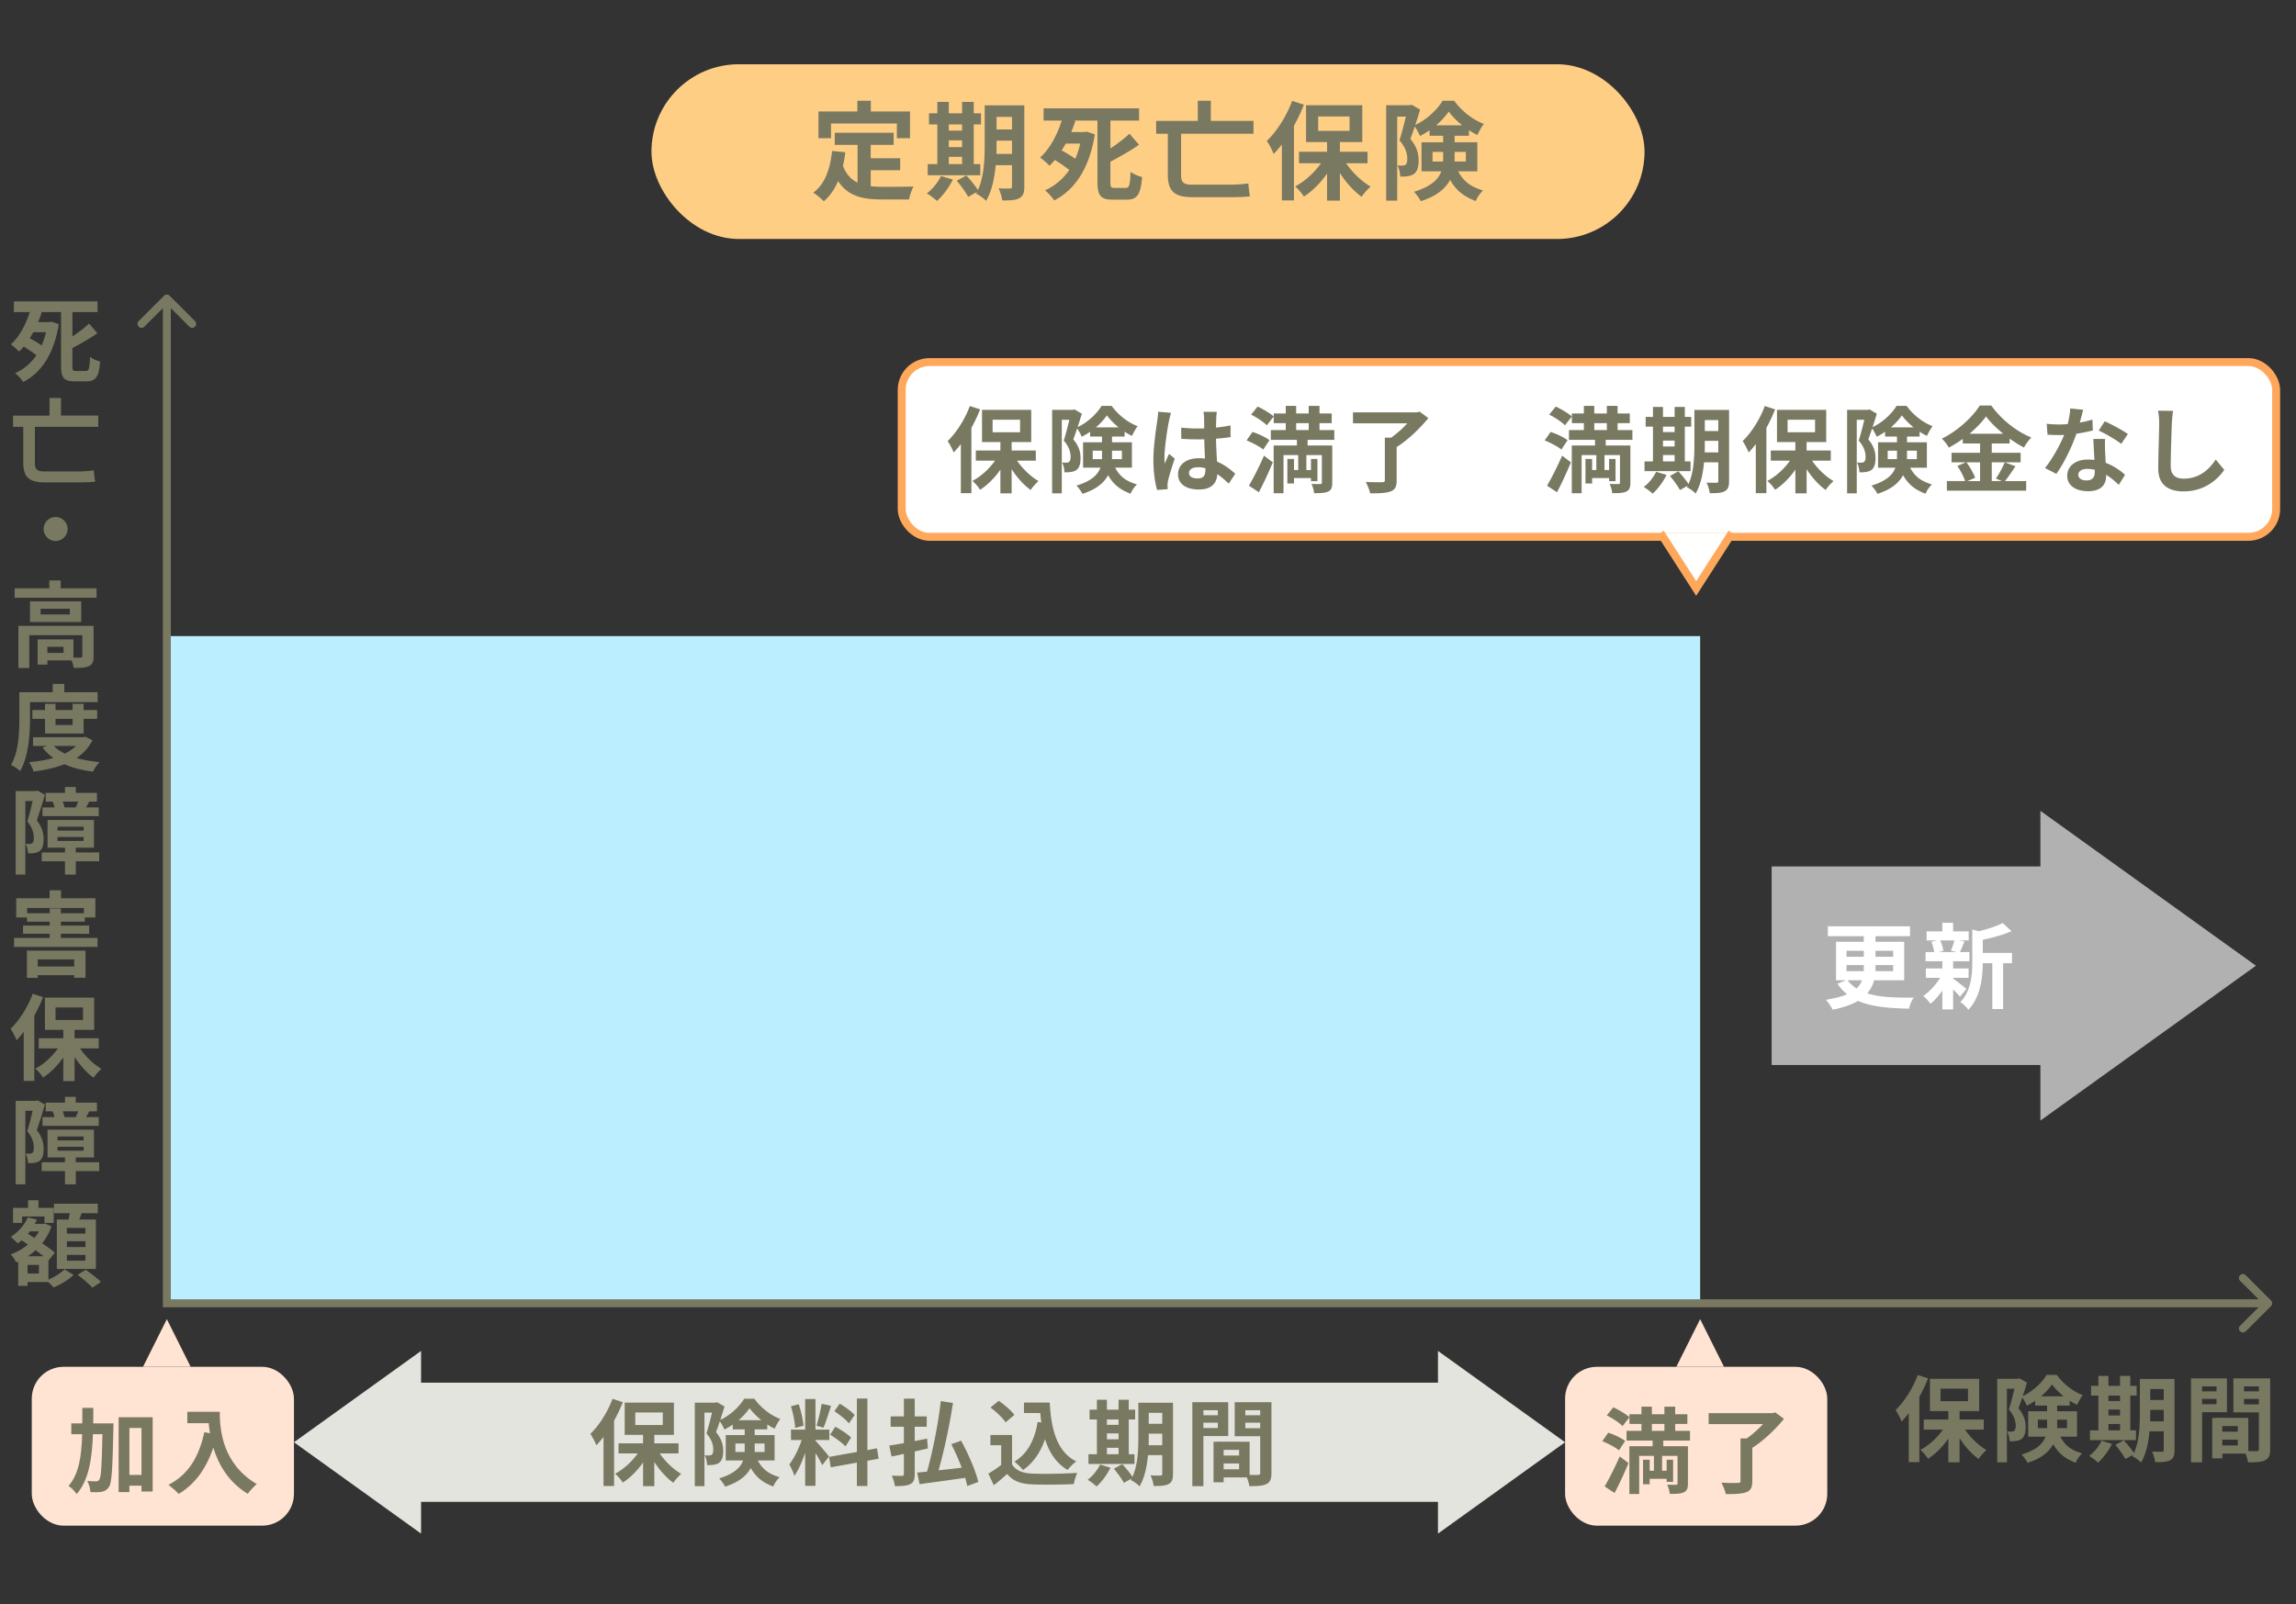 <?xml version="1.0" encoding="utf-8"?>
<svg xmlns="http://www.w3.org/2000/svg" width="289" height="202" fill="none">
  <rect width="100%" height="100%" fill="#333333" stroke="none"/>
  <path d="M214 164.089v-84H21v84h193Z" fill="#BBEFFF"/>
  <rect x="82" y="8.089" width="125" height="22" rx="11" fill="#FFCE85"/>
  <path d="M104.599 15.556v1.847h-1.577v-3.37h4.893v-1.348h1.699v1.348h4.933v3.37h-1.658v-1.847h-8.29Zm5.001 5.877v2.009c.486.054.998.08 1.537.08.728 0 2.952 0 3.855-.04-.229.391-.485 1.16-.566 1.631h-3.37c-2.48 0-4.327-.404-5.567-2.318-.431 1.024-1.025 1.887-1.793 2.547a9.872 9.872 0 0 0-1.321-1.091c1.456-1.079 2.116-2.939 2.359-5.244l1.672.162a19.753 19.753 0 0 1-.297 1.712c.404 1.078 1.038 1.725 1.833 2.116v-4.759h-2.871v-1.523h7.414v1.523H109.6v1.686h3.707v1.51H109.6Zm9.827-1.685v.917h1.672v-.917h-1.672Zm1.672-4.084h-1.672v.782h1.672v-.782Zm-1.672 2.008v.85h1.672v-.85h-1.672Zm3.963 2.993v1.402h-6.618v-1.402h1.213v-5.001h-1.052v-1.402h1.052v-1.429h1.442v1.429h1.672v-1.429h1.469v1.429h.917v1.402h-.917v5h.822Zm-4.947 1.496 1.496.445c-.471.984-1.267 2.035-1.995 2.696a9.009 9.009 0 0 0-1.28-.957c.701-.526 1.402-1.375 1.779-2.184Zm6.983-2.79h1.954v-1.658h-1.941v.499c0 .35 0 .741-.013 1.159Zm1.954-4.65h-1.941v1.576h1.941V14.72Zm1.551-1.457v10.218c0 .796-.149 1.213-.62 1.47-.472.256-1.16.296-2.157.283-.054-.418-.256-1.12-.459-1.524.58.04 1.227.027 1.416.027.202 0 .269-.067.269-.283V20.8h-2.049c-.148 1.59-.485 3.275-1.213 4.489-.256-.284-.916-.769-1.267-.904.041-.08.094-.148.135-.229l-1.119.634c-.27-.526-.917-1.416-1.442-2.036l1.213-.66c.485.539 1.119 1.28 1.456 1.833.782-1.685.849-3.963.849-5.715v-4.948h4.988Zm7.036 4.813h-1.82c-.161.296-.337.58-.512.862.566.31 1.213.688 1.712 1.052.256-.58.458-1.213.62-1.914Zm4.341 5.58h1.388c.458 0 .539-.363.607-2.021.364.283 1.024.552 1.456.66-.176 2.116-.58 2.844-1.915 2.844h-1.779c-1.51 0-1.928-.512-1.928-2.224V15.18h-3.006l.23.053c-.149.459-.324.917-.526 1.389h1.671l.27-.054 1.038.35c-.701 4.328-2.548 7.01-5.122 8.318-.23-.378-.809-1.011-1.16-1.267a7.339 7.339 0 0 0 3.06-2.575 19.52 19.52 0 0 0-1.82-1.254c-.215.27-.444.512-.674.728a8.687 8.687 0 0 0-1.186-1.038c1.281-1.119 2.224-3.02 2.723-4.65h-2.278v-1.537h12.024v1.537h-3.612v3.504a18.598 18.598 0 0 0 2.399-1.846l1.2 1.388c-1.106.768-2.386 1.496-3.599 2.13v2.561c0 .647.067.741.539.741Zm17.47-6.82h-9.113v5.203c0 .876.283 1.213 1.362 1.213h4.812c.769 0 1.739-.067 2.292-.162.027.418.121 1.2.202 1.618-.445.094-1.591.121-2.548.121h-4.569c-2.265 0-3.222-.62-3.222-2.857v-5.136h-1.47v-1.618h5.244v-2.534h1.645v2.534h5.365v1.618Zm4.866-4.139 1.483.486a22.51 22.51 0 0 1-1.254 2.655v9.396h-1.523v-7.05c-.337.431-.674.835-1.024 1.2a10.835 10.835 0 0 0-.863-1.645c1.253-1.213 2.48-3.128 3.181-5.042Zm3.276 1.968v1.807h3.949v-1.807h-3.949Zm6.214 5.891h-2.696c.795 1.173 1.955 2.278 3.087 2.939-.364.31-.876.876-1.132 1.28-.984-.7-1.968-1.793-2.737-2.992v3.478h-1.617v-3.41c-.823 1.185-1.847 2.21-2.912 2.897a6.663 6.663 0 0 0-1.105-1.28c1.213-.634 2.412-1.726 3.248-2.912h-2.763v-1.456h3.532v-1.213h-2.643v-4.637h7.077v4.637h-2.817v1.213h3.478v1.456Zm8.182-.216h1.321c.014-.12.014-.242.014-.364v-.849h-1.335v1.213Zm4.193-1.213h-1.416v1.213h1.416v-1.213Zm-3.734-3.356h3.262c-.661-.54-1.267-1.146-1.685-1.726-.378.566-.93 1.173-1.577 1.726Zm5.176 5.796h-2.413c.795 1.483 1.806 1.995 3.141 2.413-.364.337-.741.863-.917 1.334-1.348-.512-2.413-1.2-3.235-2.669-.58 1.079-1.671 2.05-3.693 2.683-.149-.323-.594-.93-.85-1.186 2.171-.66 3.074-1.577 3.438-2.575h-2.494v-3.653h2.723v-.822h-1.712v-.688c-.391.27-.795.512-1.2.715a7.484 7.484 0 0 0-.66-1.187c-.189.553-.378 1.106-.553 1.564.863 1.025 1.038 1.914 1.038 2.696 0 .85-.175 1.415-.62 1.726-.216.148-.485.229-.782.27-.256.04-.58.053-.917.04 0-.391-.121-1.011-.35-1.402.256.027.458.027.62.013.148 0 .297-.027.391-.094.162-.121.229-.378.229-.768 0-.607-.202-1.416-.984-2.306.283-.862.58-2.062.809-2.992h-1.092v10.582h-1.388V13.25h2.979l.229-.067 1.065.62a76.089 76.089 0 0 1-.607 1.927c1.429-.66 2.777-1.94 3.437-3.046h1.456c.93 1.28 2.332 2.4 3.734 2.912-.296.377-.606.97-.822 1.401a9.48 9.48 0 0 1-1.051-.606v.7h-1.807v.823h2.858v3.653Z" fill="#797962"/>
  <path d="m197 181.589-16 11.5v-23l16 11.5ZM53 174.089h128v15H53zM37 181.589l16-11.5v23l-16-11.5Z" fill="#E4E4DE"/>
  <path d="M21 164.089h-.5v.5h.5v-.5Zm.354-126.854a.5.5 0 0 0-.708 0l-3.181 3.182a.5.5 0 1 0 .707.707L21 38.296l2.828 2.828a.5.5 0 1 0 .707-.707l-3.181-3.182Zm264.5 127.207a.5.5 0 0 0 0-.707l-3.182-3.182a.5.5 0 0 0-.708.707l2.829 2.829-2.829 2.828a.5.5 0 0 0 .708.707l3.182-3.182ZM21.5 164.089v-126.5h-1v126.5h1Zm-.5.5h264.5v-1H21v1Z" fill="#797962"/>
  <rect x="4" y="172.089" width="33" height="20" rx="4" fill="#FFE3D3"/>
  <path d="M11.736 179.209h2.548s0 .46-.012.637c-.106 5.025-.189 6.83-.555 7.373-.271.401-.519.519-.908.601-.342.071-.873.071-1.427.047-.024-.389-.154-1.002-.401-1.403.472.035.896.047 1.12.047.177 0 .283-.047.401-.212.224-.319.319-1.782.39-5.721H11.7c-.118 3.149-.53 5.791-2.052 7.537-.213-.342-.673-.814-1.026-1.026 1.32-1.498 1.64-3.751 1.722-6.511H8.975v-1.369h1.38c.012-.625.012-1.274.012-1.946h1.38c0 .66 0 1.309-.011 1.946Zm4.553 6.488h1.521v-5.91H16.29v5.91Zm-1.357-7.255h4.282v9.343h-1.403v-.732h-1.522v.814h-1.357v-9.425Zm8.647-.684h4.081c0 2.23.319 6.535 4.66 9.095-.307.248-.885.861-1.133 1.227-2.442-1.475-3.692-3.704-4.34-5.816-.886 2.643-2.301 4.601-4.354 5.828-.259-.295-.92-.873-1.285-1.145 2.453-1.238 3.857-3.515 4.506-6.617l.72.13c-.083-.449-.13-.873-.166-1.274h-2.69v-1.428Z" fill="#797962"/>
  <path d="M24 172.089h-6l3-6 3 6Z" fill="#FFE3D3"/>
  <rect x="197" y="172.089" width="33" height="20" rx="4" fill="#FFE3D3"/>
  <path d="m203.226 187.974-1.251-.826c.543-.908 1.298-2.395 1.9-3.775l1.108.838c-.53 1.262-1.144 2.618-1.757 3.763Zm1.333-6.547-.779 1.179c-.436-.377-1.368-.861-2.1-1.156l.744-1.061c.719.224 1.663.66 2.135 1.038Zm-2.312-3.22.825-1.015c.696.319 1.581.849 2.029 1.25l-.873 1.109c-.401-.413-1.274-1.002-1.981-1.344Zm5.674 1.073v.873h1.58v-.873h-1.58Zm4.8 2.1h-3.361v.707h3.102v4.683c0 .614-.118.932-.519 1.121-.401.189-.967.201-1.769.201-.024-.343-.166-.838-.319-1.168.437.023.944.023 1.097.023.153-.011.201-.059.201-.188v-3.457h-1.947v1.876h.578v-1.392h.814v2.796h-.814v-.39h-2.135v.685h-.837v-3.091h.837v1.392h.531v-1.876h-1.852v4.801h-1.238v-6.016h2.925v-.707h-3.279v-1.227h1.875v-.873h-1.51v-1.215h1.51v-.955h1.31v.955h1.58v-.955h1.357v.955h1.533v1.215h-1.533v.873h1.863v1.227Zm10.735-3.551 1.097.814c-1.038 1.274-2.56 2.748-3.987 3.645v4.187c0 .814-.201 1.192-.779 1.404-.59.213-1.427.236-2.559.236-.083-.425-.343-1.05-.555-1.439a27.49 27.49 0 0 0 2.064.035c.26 0 .342-.059.342-.259v-5.344h.791a13.506 13.506 0 0 0 2.04-1.804h-6.841v-1.381h8.045l.342-.094Z" fill="#797962"/>
  <path d="M217 172.089h-6l3-6 3 6Z" fill="#FFE3D3"/>
  <path d="m77.097 176.118 1.298.425a19.707 19.707 0 0 1-1.098 2.324v8.225h-1.333v-6.172c-.295.378-.59.732-.897 1.051a9.338 9.338 0 0 0-.755-1.44c1.097-1.062 2.171-2.738 2.785-4.413Zm2.867 1.723v1.581h3.458v-1.581h-3.458Zm5.44 5.156h-2.36c.696 1.027 1.711 1.994 2.702 2.573-.318.271-.767.767-.991 1.121-.861-.614-1.723-1.57-2.395-2.62v3.044h-1.416v-2.985c-.72 1.038-1.617 1.935-2.55 2.537a5.789 5.789 0 0 0-.967-1.121c1.062-.555 2.112-1.51 2.844-2.549h-2.419v-1.274h3.092v-1.062H78.63v-4.059h6.195v4.059H82.36v1.062h3.044v1.274Zm7.163-.189h1.156c.012-.106.012-.212.012-.318v-.744h-1.168v1.062Zm3.67-1.062h-1.24v1.062h1.24v-1.062Zm-3.27-2.938h2.856c-.578-.472-1.109-1.003-1.475-1.51-.33.495-.814 1.026-1.38 1.51Zm4.532 5.074h-2.112c.696 1.298 1.581 1.747 2.75 2.112-.32.295-.65.756-.803 1.169-1.18-.449-2.112-1.051-2.832-2.337-.508.944-1.463 1.794-3.233 2.348-.13-.283-.52-.814-.744-1.038 1.9-.578 2.69-1.381 3.01-2.254H91.35v-3.198h2.384v-.719h-1.499v-.602a8.784 8.784 0 0 1-1.05.625 6.53 6.53 0 0 0-.578-1.038c-.165.484-.33.967-.484 1.369.755.896.909 1.675.909 2.36 0 .743-.154 1.239-.543 1.51-.189.13-.425.201-.685.236-.224.035-.507.047-.802.035 0-.342-.106-.885-.307-1.227.224.024.401.024.543.012.13 0 .26-.024.342-.083.142-.106.2-.33.2-.672 0-.531-.176-1.239-.86-2.018.247-.755.507-1.805.707-2.62h-.955v9.263h-1.216v-10.513h2.608l.2-.059.933.542c-.154.52-.342 1.11-.531 1.688 1.25-.578 2.43-1.699 3.009-2.667h1.274c.814 1.121 2.042 2.1 3.269 2.549-.26.33-.531.849-.72 1.227a8.327 8.327 0 0 1-.92-.531v.614h-1.582v.719H97.5v3.198Zm10.077-5.723-.72 1.05c-.365-.46-1.18-1.097-1.829-1.534l.673-.944c.661.39 1.499.992 1.876 1.428Zm-3.091 2.478.66-1.003c.685.366 1.558.932 1.983 1.357l-.708 1.121c-.39-.436-1.251-1.062-1.935-1.475Zm-1.062-3.894 1.18.26c-.307.944-.649 2.065-.944 2.749l-.885-.248c.236-.743.519-1.935.649-2.761Zm-2.29 2.761-1.05.284c-.023-.732-.26-1.877-.53-2.726l.979-.26c.306.85.542 1.971.601 2.702Zm3.222 3.883-.862 1.085a15.879 15.879 0 0 0-.849-1.534v4.142h-1.298v-4.165c-.378 1.097-.85 2.194-1.357 2.902-.118-.424-.425-1.062-.637-1.451.59-.72 1.191-1.982 1.557-3.056h-1.345V180h1.782v-3.859h1.298V180h1.746v1.31h-1.746v.082c.342.343 1.463 1.664 1.711 1.995Zm6.242.271-1.416.26v3.186h-1.322v-2.95l-3.292.59-.212-1.31 3.504-.626v-6.726h1.322v6.49l1.204-.224.212 1.31Zm6.195-1.286-1.652.377v2.821c0 .719-.142 1.062-.555 1.286-.413.212-1.038.259-1.935.259a5.273 5.273 0 0 0-.401-1.321c.531.023 1.109.023 1.274.023.177-.011.248-.07.248-.259v-2.502c-.554.118-1.074.236-1.546.331l-.295-1.381c.52-.071 1.145-.189 1.841-.307v-2.065h-1.664v-1.298h1.664v-2.242h1.369v2.242h1.51v1.298h-1.51v1.806c.519-.107 1.038-.201 1.558-.307l.094 1.239Zm6.348 4.212-1.392.52a13.002 13.002 0 0 0-.26-1.039c-2.041.307-4.177.578-5.734.803l-.307-1.464c.366-.035.779-.07 1.239-.118.696-2.454 1.416-6.029 1.734-8.885l1.534.248c-.436 2.832-1.132 6.089-1.817 8.472.932-.094 1.924-.212 2.915-.33a30.955 30.955 0 0 0-1.31-2.962l1.239-.437c.897 1.652 1.829 3.788 2.159 5.192Zm7.47-7.552.46.071c-.047-.389-.094-.79-.13-1.192h-2.053v-1.321h3.245c.177 3.339.885 6.183 3.339 7.41-.33.236-.837.732-1.097 1.074-1.451-.861-2.313-2.218-2.832-3.87-.59 1.687-1.487 2.985-2.773 3.882a7.673 7.673 0 0 0-1.086-1.062c1.652-.98 2.561-2.738 2.927-4.992Zm-2.927-.885-1.109.933c-.366-.567-1.203-1.346-1.9-1.865l1.039-.849c.708.495 1.569 1.227 1.97 1.781Zm-.295 2.526v3.705c.484.79 1.369 1.109 2.596 1.156 1.381.059 4.036.024 5.605-.094a7.387 7.387 0 0 0-.436 1.416c-1.416.071-3.788.094-5.192.035-1.452-.059-2.419-.389-3.186-1.31-.519.461-1.039.921-1.688 1.416l-.684-1.463a15.651 15.651 0 0 0 1.617-1.085v-2.49h-1.357v-1.286h2.725Zm11.942 1.616v.803h1.463v-.803h-1.463Zm1.463-3.575h-1.463v.684h1.463v-.684Zm-1.463 1.758v.743h1.463v-.743h-1.463Zm3.469 2.62v1.227h-5.794v-1.227h1.062v-4.378h-.92v-1.227h.92v-1.251h1.263v1.251h1.463v-1.251h1.286v1.251h.803v1.227h-.803v4.378h.72Zm-4.33 1.309 1.309.39c-.413.861-1.109 1.782-1.746 2.36a7.922 7.922 0 0 0-1.121-.838 5.463 5.463 0 0 0 1.558-1.912Zm6.112-2.442h1.711v-1.452h-1.699v.437c0 .307 0 .649-.012 1.015Zm1.711-4.071h-1.699v1.38h1.699v-1.38Zm1.357-1.275v8.945c0 .696-.13 1.062-.543 1.286-.413.224-1.015.26-1.888.248a5.078 5.078 0 0 0-.401-1.334c.507.036 1.074.024 1.239.024.177 0 .236-.059.236-.248v-2.324h-1.794c-.129 1.392-.424 2.867-1.062 3.929-.224-.248-.802-.673-1.109-.791.036-.07.083-.129.118-.2l-.979.554c-.236-.46-.803-1.239-1.263-1.781l1.062-.579c.425.472.98 1.121 1.275 1.605.684-1.475.743-3.469.743-5.003v-4.331h4.366Zm5.64.944h-1.817v.626h1.817v-.626Zm-1.817 2.242h1.817v-.672h-1.817v.672Zm3.127 1.003h-3.127v6.313h-1.392v-10.572h4.519v4.259Zm2.148-.979h1.876v-.696h-1.876v.696Zm1.876-2.266h-1.876v.626h1.876v-.626Zm-4.602 7.434h1.947v-.731h-1.947v.731Zm1.947-1.734v-.708h-1.947v.708h1.947Zm4.071-6.714v8.909c0 .755-.153 1.168-.625 1.392-.461.236-1.145.271-2.16.271-.035-.295-.165-.731-.307-1.097h-2.926v.602h-1.274v-5.098h.578v-.012l3.965.012v4.177c.46.012.896.012 1.05 0 .212 0 .283-.07.283-.259v-4.614h-3.21v-4.283h4.626Z" fill="#797962"/>
  <path d="m283.957 121.589-27.13 19.5v-39l27.13 19.5Z" fill="#B1B1B1"/>
  <path fill="#B1B1B1" d="M223 109.089h39v25h-39z"/>
  <path d="M234.373 123.422h-1.829c.342.425.708.755 1.144 1.027.343-.319.543-.649.685-1.027Zm-1.947-1.912v.767h2.159c.012-.129.012-.259.012-.389v-.378h-2.171Zm0-1.805v.755h2.171v-.755h-2.171Zm5.864 0h-2.218v.755h2.218v-.755Zm0 2.572v-.767h-2.218v.39c0 .118 0 .248-.012.377h2.23Zm1.393 1.145h-3.788a3.87 3.87 0 0 1-.861 1.64c1.534.508 3.469.555 5.864.543-.259.319-.519.909-.602 1.392-2.56-.059-4.731-.236-6.419-.979-.79.448-1.829.838-3.198 1.109-.165-.33-.542-.92-.849-1.251 1.133-.177 1.994-.413 2.667-.696a5.675 5.675 0 0 1-1.216-1.321l1.074-.437h-1.251v-4.85h3.493v-.696h-4.519v-1.251h10.336v1.251h-4.342v.696h3.611v4.85Zm6.313-5.015h-1.782c.201.401.354.944.401 1.298l-.59.165h2.313l-.779-.165c.154-.354.342-.897.437-1.298Zm-.154 4.708v.095c.425.295 1.405 1.073 1.676 1.286l-.814 1.003c-.189-.236-.519-.59-.862-.921v2.514h-1.357v-2.372c-.46.661-.991 1.251-1.498 1.664-.213-.307-.614-.767-.909-.991.767-.508 1.581-1.393 2.124-2.278h-1.793v-1.18h2.076v-.908h-2.112v-1.157h1.086a5.469 5.469 0 0 0-.354-1.298l.72-.165h-1.322v-1.145h1.982v-1.073h1.357v1.073h1.959v1.145h-1.215l.684.13c-.212.507-.401.979-.566 1.333h1.192v1.157h-2.054v.908h1.947v1.18h-1.947Zm7.411-3.139v1.298h-1.121v5.771h-1.357v-5.771h-1.204c-.012 1.759-.259 4.248-1.817 5.865-.177-.307-.684-.791-1.003-.956 1.357-1.439 1.499-3.445 1.499-5.074v-4.083l.814.225c1.121-.272 2.289-.649 3.009-1.039l1.121 1.027c-1.039.46-2.384.826-3.623 1.085v1.652h3.682Z" fill="#fff"/>
  <path d="M5.785 41.826H4.192c-.142.26-.295.508-.449.755.496.272 1.062.602 1.499.92a9.302 9.302 0 0 0 .543-1.675Zm3.8 4.885H10.8c.4 0 .472-.318.53-1.77.32.248.897.484 1.275.578-.153 1.853-.507 2.49-1.676 2.49H9.372c-1.322 0-1.688-.448-1.688-1.947V39.29H5.053l.2.047c-.13.401-.283.803-.46 1.216h1.464l.236-.047.908.306c-.613 3.788-2.23 6.136-4.484 7.28-.2-.33-.708-.884-1.015-1.108a6.425 6.425 0 0 0 2.679-2.254 17.092 17.092 0 0 0-1.593-1.097c-.189.236-.39.448-.59.637a7.638 7.638 0 0 0-1.038-.909c1.12-.98 1.947-2.643 2.383-4.07H1.75v-1.346h10.526v1.345H9.112v3.068a16.25 16.25 0 0 0 2.1-1.617l1.05 1.216c-.967.672-2.088 1.31-3.15 1.864v2.242c0 .567.06.65.472.65Zm2.784 7.03H4.392v4.554c0 .767.248 1.062 1.192 1.062h4.213c.672 0 1.522-.059 2.006-.141.023.365.106 1.05.177 1.416-.39.082-1.393.106-2.23.106h-4c-1.983 0-2.821-.543-2.821-2.502v-4.495H1.643v-1.416h4.59v-2.219h1.44v2.218h4.696v1.416ZM7 65.093c.826 0 1.51.685 1.51 1.51 0 .827-.684 1.511-1.51 1.511s-1.51-.684-1.51-1.51.684-1.51 1.51-1.51Zm1.003 17.11v-.767H5.962v.767h2.041Zm3.776-3.398v3.823c0 .649-.13 1.026-.59 1.239-.437.212-1.062.224-1.912.224a3.98 3.98 0 0 0-.271-.944H5.962v.53H4.734v-3.173h4.508v2.289c.401.012.767.012.897 0 .177-.012.224-.047.224-.189v-2.631H3.684v4.141H2.315v-5.31h9.464Zm-2.985-1.44v-.72H5.112v.72h3.682Zm-5.015-1.652h6.442v2.596H3.78v-2.596Zm3.858-1.64h4.52v1.192H1.843v-1.192H6.21v-.992h1.428v.992ZM3.78 88.407v2.053c0 1.912-.177 4.803-1.251 6.62-.236-.236-.826-.625-1.145-.767.98-1.675 1.05-4.13 1.05-5.853v-3.304h4.201v-1.05h1.463v1.05h4.19v1.251H3.778Zm5.357 2.1H6.988v.78h2.148v-.78Zm1.392 1.841H5.667v-1.84H4.074v-1.11h1.593v-.778h1.321v.778h2.148v-.778h1.392v.778h1.7v1.11h-1.7v1.84Zm-.956 1.57H6.776c.354.377.826.696 1.38.967a5.36 5.36 0 0 0 1.416-.967Zm1.192-1.157.873.437c-.472.944-1.168 1.676-2.017 2.242.861.248 1.84.413 2.902.507a5.59 5.59 0 0 0-.826 1.204c-1.357-.165-2.56-.472-3.587-.932-1.156.46-2.478.743-3.882.92-.106-.354-.354-.885-.566-1.18 1.085-.094 2.124-.26 3.056-.53a5.96 5.96 0 0 1-1.357-1.31l.554-.201H4.156V92.82h6.36l.248-.059Zm-2.643 8.894h1.416c.094-.213.212-.484.307-.732H7.897c.106.26.189.531.224.732Zm-2.773 0h1.51a3.306 3.306 0 0 0-.236-.732H5.75v-1.097H8.18v-.732h1.357v.732h2.667v1.097h-.98c-.141.283-.271.531-.389.732h1.593v1.097h-7.08v-1.097Zm-.614-2.112.92.531c-.306 1.003-.695 2.289-1.026 3.209.708.897.862 1.688.862 2.372 0 .755-.154 1.251-.52 1.51-.188.13-.413.201-.684.248-.2.024-.484.036-.755.024-.012-.331-.118-.862-.307-1.192.212.012.366.012.52.012a.62.62 0 0 0 .33-.106c.13-.095.177-.331.177-.661 0-.543-.154-1.275-.815-2.065.236-.744.484-1.77.673-2.573h-.92v9.263H1.973V99.602h2.56l.201-.06Zm2.502 5.841v.495h3.292v-.495H7.236Zm0-1.298v.495h3.292v-.495H7.236Zm5.251 3.245v1.109h-2.95v1.675H8.18v-1.675H5.254v-1.109H8.18v-.602H5.985v-3.493h5.841v3.493H9.537v.602h2.95Zm-3.15 13.46h-4.59v.897h4.59v-.897Zm-5.948 2.324v-3.422h7.375v3.411H9.336v-.319h-4.59v.33H3.39Zm.024-8.13h2.844v-.613H7.66v.613h2.903v-.661H3.413v.661Zm4.248 3.104h4.614v1.132H1.773v-1.132h4.484v-.52H2.905v-1.038h3.352v-.484H3.4v-.531H2.044v-2.419h4.2v-1.003h1.44v1.003h4.32v2.419H10.67v.531H7.66v.484h3.564v1.038H7.661v.52Zm-3.54 7.029 1.298.425a19.707 19.707 0 0 1-1.098 2.324v8.225H2.988v-6.172c-.295.378-.59.732-.897 1.051a9.338 9.338 0 0 0-.755-1.44c1.097-1.062 2.171-2.738 2.785-4.413Zm2.867 1.723v1.581h3.458v-1.581H6.988Zm5.44 5.156h-2.36c.696 1.027 1.711 1.994 2.702 2.573-.318.271-.767.767-.991 1.121-.861-.614-1.723-1.57-2.395-2.62v3.044H7.968v-2.985c-.72 1.038-1.617 1.935-2.55 2.537a5.789 5.789 0 0 0-.967-1.121c1.062-.555 2.112-1.51 2.844-2.549H4.876v-1.274h3.092v-1.062H5.655v-4.059h6.195v4.059H9.384v1.062h3.044v1.274Zm-4.307 8.658h1.416c.094-.213.212-.484.307-.732H7.897c.106.26.189.531.224.732Zm-2.773 0h1.51a3.306 3.306 0 0 0-.236-.732H5.75v-1.097H8.18v-.732h1.357v.732h2.667v1.097h-.98c-.141.283-.271.531-.389.732h1.593v1.097h-7.08v-1.097Zm-.614-2.112.92.531c-.306 1.003-.695 2.289-1.026 3.209.708.897.862 1.688.862 2.372 0 .755-.154 1.251-.52 1.51-.188.13-.413.201-.684.248-.2.024-.484.036-.755.024-.012-.331-.118-.862-.307-1.192.212.012.366.012.52.012a.62.62 0 0 0 .33-.106c.13-.095.177-.331.177-.661 0-.543-.154-1.275-.815-2.065.236-.744.484-1.77.673-2.573h-.92v9.263H1.973v-10.513h2.56l.201-.059Zm2.502 5.841v.495h3.292v-.495H7.236Zm0-1.298v.495h3.292v-.495H7.236Zm5.251 3.245v1.109h-2.95v1.675H8.18v-1.675H5.254v-1.109H8.18v-.602H5.985v-3.493h5.841v3.493H9.537v.602h2.95Zm-1.735 8.988v-.72H8.416v.72h2.336Zm0 1.687v-.72H8.416v.72h2.336Zm0 1.723v-.732H8.416v.732h2.336Zm-3.599-5.18H8.64c.047-.26.095-.543.142-.803H6.799v-1.192h5.511v1.192h-2.041c-.095.283-.19.555-.284.803h2.089v6.218h-4.92v-6.218Zm-4.377-.39v.814H1.643v-1.899H3.53v-.956h1.31v.956h1.923v1.899H5.596v-.814h-2.82Zm2.124 7.186v-1.085H3.472v1.085H4.9Zm-1.405-2.171H5.49c-.295-.236-.65-.495-1.003-.767a8.58 8.58 0 0 1-.992.767Zm1.416-3.139H3.767c-.083.107-.165.201-.248.307l.814.531a5.02 5.02 0 0 0 .578-.838Zm1.18 3.635v2.442c.78-.318 1.605-.861 2.03-1.298l1.133.708c-.614.602-1.652 1.228-2.514 1.57a8.257 8.257 0 0 0-.649-.673h-2.62v.472h-1.18v-3.056l-.247.106c-.153-.307-.46-.779-.708-1.003a6.986 6.986 0 0 0 2.171-1.239l-.779-.543c-.165.142-.33.284-.507.402-.189-.225-.625-.649-.885-.815.92-.578 1.735-1.475 2.16-2.466l1.144.283a4.645 4.645 0 0 1-.271.543h1.097l.212-.059.791.366a6.875 6.875 0 0 1-1.168 2.124c.637.425 1.215.85 1.605 1.18l-.791.979-.024-.023Zm3.682 1.841 1.015-.638c.625.437 1.487 1.086 1.911 1.534l-1.085.72c-.378-.448-1.204-1.144-1.841-1.616Z" fill="#797962"/>
  <rect x="113.5" y="45.589" width="173" height="22" rx="3.5" fill="#fff"/>
  <rect x="113.5" y="45.589" width="173" height="22" rx="3.5" stroke="#FFA85C"/>
  <path d="m122.073 51.118 1.298.425c-.307.767-.673 1.57-1.098 2.324v8.225h-1.333V55.92c-.295.378-.59.732-.897 1.05a9.396 9.396 0 0 0-.755-1.439c1.097-1.062 2.171-2.737 2.785-4.413Zm2.867 1.723v1.58h3.458v-1.58h-3.458Zm5.44 5.156h-2.36c.696 1.027 1.711 1.995 2.702 2.573-.318.271-.767.767-.991 1.12-.861-.613-1.723-1.569-2.395-2.619v3.044h-1.416V59.13c-.72 1.038-1.617 1.935-2.549 2.537a5.804 5.804 0 0 0-.968-1.12c1.062-.555 2.112-1.511 2.844-2.55h-2.419v-1.274h3.092V55.66h-2.313V51.6h6.195v4.06h-2.466v1.062h3.044v1.274Zm7.163-.188h1.156c.012-.107.012-.213.012-.32v-.742h-1.168v1.062Zm3.669-1.063h-1.239v1.062h1.239v-1.062Zm-3.268-2.938h2.855c-.578-.472-1.109-1.003-1.475-1.51-.33.495-.814 1.026-1.38 1.51Zm4.531 5.074h-2.112c.696 1.298 1.581 1.747 2.749 2.113-.318.294-.649.755-.802 1.168-1.18-.449-2.112-1.05-2.832-2.337-.508.944-1.463 1.794-3.233 2.349-.13-.284-.52-.815-.744-1.039 1.9-.578 2.691-1.38 3.009-2.254h-2.183v-3.197h2.384v-.72h-1.499v-.602a8.77 8.77 0 0 1-1.05.625 6.58 6.58 0 0 0-.578-1.038c-.165.484-.331.967-.484 1.369.755.896.909 1.675.909 2.36 0 .743-.154 1.239-.543 1.51-.189.13-.425.2-.685.236a4.264 4.264 0 0 1-.802.036c0-.343-.106-.886-.307-1.228.224.024.401.024.543.012.13 0 .26-.023.342-.082.142-.107.201-.33.201-.673 0-.531-.177-1.24-.862-2.018.248-.755.508-1.805.708-2.62h-.955v9.264h-1.216V51.602h2.608l.201-.06.932.544c-.154.519-.342 1.109-.531 1.687 1.251-.578 2.431-1.7 3.009-2.667h1.274c.814 1.121 2.042 2.1 3.269 2.549-.26.33-.531.85-.72 1.227a8.25 8.25 0 0 1-.92-.53v.613h-1.582v.72h2.502v3.197Zm7.186.673c0 .484.472.684 1.098.684.719 0 .967-.377.967-1.073v-.213a3.642 3.642 0 0 0-.944-.13c-.672 0-1.121.283-1.121.732Zm3.505-7.706a7.28 7.28 0 0 0-.071.768c-.012.26-.024.696-.035 1.215a16.188 16.188 0 0 0 1.829-.272v1.475c-.567.083-1.18.154-1.829.201.023 1.145.082 2.089.129 2.891.98.401 1.723 1.003 2.29 1.522l-.815 1.24c-.495-.46-.967-.874-1.439-1.193-.071 1.133-.708 1.936-2.301 1.936-1.629 0-2.643-.685-2.643-1.924 0-1.191 1.014-2.017 2.619-2.017.272 0 .531.011.767.047-.023-.732-.071-1.593-.082-2.431-.284.012-.567.012-.838.012-.696 0-1.369-.024-2.065-.071v-1.404c.672.07 1.357.106 2.065.106.271 0 .554 0 .826-.012 0-.578-.012-1.062-.012-1.31a4.92 4.92 0 0 0-.083-.779h1.688Zm-5.759.13c-.094.236-.236.838-.271 1.05-.177.791-.566 3.387-.566 4.567 0 .236.011.531.047.767.153-.413.354-.814.531-1.215l.72.59c-.331.967-.708 2.17-.85 2.808a3.335 3.335 0 0 0-.059.555c0 .118.012.318.024.483l-1.334.107c-.248-.826-.472-2.172-.472-3.776 0-1.782.354-4.012.484-4.92.047-.331.106-.78.118-1.157l1.628.141Zm11.045 9.995-1.251-.826c.543-.909 1.298-2.396 1.9-3.776l1.109.838c-.531 1.262-1.144 2.62-1.758 3.764Zm1.334-6.55-.779 1.18c-.437-.377-1.369-.86-2.101-1.155l.744-1.063c.72.225 1.664.661 2.136 1.039Zm-2.313-3.22.826-1.015c.696.318 1.581.85 2.029 1.25l-.873 1.11c-.401-.413-1.274-1.003-1.982-1.346Zm5.676 1.073v.873h1.581v-.873h-1.581Zm4.802 2.1h-3.363v.709h3.104v4.684c0 .614-.118.932-.52 1.121-.401.19-.967.2-1.77.2-.023-.341-.165-.837-.318-1.167.436.023.944.023 1.097.023.154-.012.201-.059.201-.189v-3.457h-1.947v1.876h.578v-1.392h.814v2.797h-.814v-.39h-2.136v.684h-.838v-3.091h.838v1.392h.531v-1.876h-1.852v4.803h-1.239v-6.018h2.926v-.708h-3.28V54.15h1.876v-.874h-1.511v-1.215h1.511v-.956h1.31v.956h1.581v-.956h1.357v.956h1.534v1.215h-1.534v.873h1.864v1.228Zm10.738-3.551 1.098.814c-1.039 1.274-2.561 2.75-3.989 3.646v4.19c0 .813-.2 1.191-.779 1.404-.59.212-1.427.235-2.56.235-.083-.424-.342-1.05-.555-1.44.826.048 1.794.048 2.065.036.26 0 .342-.059.342-.26v-5.345h.791a13.533 13.533 0 0 0 2.041-1.805h-6.844v-1.38h8.048l.342-.095Zm17.287 10.148-1.251-.826c.543-.909 1.298-2.396 1.9-3.776l1.109.838c-.531 1.262-1.144 2.62-1.758 3.764Zm1.334-6.55-.779 1.18c-.437-.377-1.369-.86-2.101-1.155l.744-1.063c.72.225 1.664.661 2.136 1.039Zm-2.313-3.22.826-1.015c.696.318 1.581.85 2.029 1.25l-.873 1.11c-.401-.413-1.274-1.003-1.982-1.346Zm5.676 1.073v.873h1.581v-.873h-1.581Zm4.802 2.1h-3.363v.709h3.104v4.684c0 .614-.118.932-.52 1.121-.401.19-.967.2-1.77.2-.023-.341-.165-.837-.318-1.167.436.023.944.023 1.097.023.154-.012.201-.059.201-.189v-3.457h-1.947v1.876h.578v-1.392h.814v2.797h-.814v-.39h-2.136v.684h-.838v-3.091h.838v1.392h.531v-1.876h-1.852v4.803h-1.239v-6.018h2.926v-.708h-3.28V54.15h1.876v-.874h-1.511v-1.215h1.511v-.956h1.31v.956h1.581v-.956h1.357v.956h1.534v1.215h-1.534v.873h1.864v1.228Zm3.847 1.912v.803h1.463v-.803h-1.463Zm1.463-3.575h-1.463v.684h1.463v-.684Zm-1.463 1.758v.743h1.463v-.743h-1.463Zm3.469 2.62v1.227h-5.794v-1.227h1.062v-4.378h-.92v-1.227h.92v-1.251h1.263v1.25h1.463v-1.25h1.286v1.25h.803v1.228h-.803v4.378h.72Zm-4.33 1.31 1.309.389c-.413.861-1.109 1.782-1.746 2.36a7.92 7.92 0 0 0-1.121-.838 5.463 5.463 0 0 0 1.558-1.912Zm6.112-2.443h1.711v-1.452h-1.699v.437c0 .307 0 .65-.012 1.015Zm1.711-4.071h-1.699v1.38h1.699v-1.38Zm1.357-1.274v8.944c0 .696-.13 1.062-.543 1.286-.413.224-1.015.26-1.888.248a5.076 5.076 0 0 0-.401-1.334c.507.036 1.074.024 1.239.024.177 0 .236-.059.236-.248V58.21h-1.794c-.129 1.392-.424 2.867-1.062 3.93-.224-.249-.802-.673-1.109-.791.036-.071.083-.13.118-.201l-.979.554c-.236-.46-.803-1.238-1.263-1.781l1.062-.578c.425.471.98 1.12 1.275 1.604.684-1.475.743-3.469.743-5.003v-4.33h4.366Zm4.496-.496 1.298.425c-.307.767-.673 1.57-1.098 2.324v8.225h-1.333V55.92c-.295.378-.59.732-.897 1.05a9.396 9.396 0 0 0-.755-1.439c1.097-1.062 2.171-2.737 2.785-4.413Zm2.867 1.723v1.58h3.458v-1.58h-3.458Zm5.44 5.156h-2.36c.696 1.027 1.711 1.995 2.702 2.573-.318.271-.767.767-.991 1.12-.861-.613-1.723-1.569-2.395-2.619v3.044h-1.416V59.13c-.72 1.038-1.617 1.935-2.549 2.537a5.804 5.804 0 0 0-.968-1.12c1.062-.555 2.112-1.511 2.844-2.55h-2.419v-1.274h3.092V55.66h-2.313V51.6h6.195v4.06H227.4v1.062h3.044v1.274Zm7.163-.188h1.156c.012-.107.012-.213.012-.32v-.742h-1.168v1.062Zm3.669-1.063h-1.239v1.062h1.239v-1.062Zm-3.268-2.938h2.855c-.578-.472-1.109-1.003-1.475-1.51-.33.495-.814 1.026-1.38 1.51Zm4.531 5.074h-2.112c.696 1.298 1.581 1.747 2.749 2.113-.318.294-.649.755-.802 1.168-1.18-.449-2.112-1.05-2.832-2.337-.508.944-1.463 1.794-3.233 2.349-.13-.284-.52-.815-.744-1.039 1.9-.578 2.691-1.38 3.009-2.254h-2.183v-3.197h2.384v-.72h-1.499v-.602a8.77 8.77 0 0 1-1.05.625 6.58 6.58 0 0 0-.578-1.038c-.165.484-.331.967-.484 1.369.755.896.909 1.675.909 2.36 0 .743-.154 1.239-.543 1.51-.189.13-.425.2-.685.236a4.264 4.264 0 0 1-.802.036c0-.343-.106-.886-.307-1.228.224.024.401.024.543.012.13 0 .26-.023.342-.082.142-.107.201-.33.201-.673 0-.531-.177-1.24-.862-2.018.248-.755.508-1.805.708-2.62h-.955v9.264h-1.216V51.602h2.608l.201-.06.932.544c-.154.519-.342 1.109-.531 1.687 1.251-.578 2.431-1.7 3.009-2.667h1.274c.814 1.121 2.042 2.1 3.269 2.549-.26.33-.531.85-.72 1.227a8.25 8.25 0 0 1-.92-.53v.613h-1.582v.72h2.502v3.197Zm6.691-.672h-1.711c.448.602.908 1.404 1.085 1.947l-.967.413h1.593v-2.36Zm-1.334-3.6h4.26c-.873-.707-1.652-1.474-2.171-2.182-.508.708-1.239 1.475-2.089 2.183Zm4.449 3.6 1.345.495c-.448.65-.909 1.37-1.322 1.865h2.667v1.203h-9.983V60.57h2.301a8.105 8.105 0 0 0-.979-1.9l1.074-.46h-1.806v-1.204h3.588v-1.168h-2.172v-.578a15.01 15.01 0 0 1-1.758 1.097 5.492 5.492 0 0 0-.873-1.133c2.006-.98 3.894-2.75 4.767-4.165h1.452c1.274 1.782 3.174 3.269 5.038 4.024-.354.354-.672.826-.932 1.262a14.918 14.918 0 0 1-1.794-1.12v.613h-2.253v1.168h3.634v1.204h-3.634v2.36h1.286l-.767-.319c.389-.554.861-1.416 1.121-2.041Zm9.865-6.62c-.095.377-.248.98-.425 1.616a14.466 14.466 0 0 0 1.593-.377l.047 1.369a20.46 20.46 0 0 1-2.065.413c-.566 1.652-1.569 3.717-2.525 5.05l-1.428-.732c.932-1.156 1.888-2.89 2.407-4.165-.212.012-.413.012-.613.012-.484 0-.968-.012-1.475-.047l-.107-1.37a14.92 14.92 0 0 0 1.57.084c.354 0 .708-.012 1.074-.048.165-.649.295-1.357.318-1.97l1.629.165Zm-.614 8.165c0 .437.366.732 1.015.732.814 0 1.062-.448 1.062-1.097v-.236a4.245 4.245 0 0 0-.956-.118c-.684 0-1.121.306-1.121.72Zm3.375-4.495c-.036.495-.012.99 0 1.51.012.342.047.909.071 1.499 1.014.377 1.84.967 2.442 1.51l-.79 1.263c-.413-.378-.944-.873-1.593-1.263v.118c0 1.098-.602 1.947-2.278 1.947-1.463 0-2.619-.649-2.619-1.947 0-1.156.967-2.041 2.607-2.041.284 0 .543.023.815.047-.048-.873-.107-1.923-.13-2.643h1.475Zm2.029.625c-.684-.543-2.029-1.31-2.832-1.675l.756-1.169c.849.366 2.312 1.169 2.914 1.605l-.838 1.24Zm6.526-4.154c-.071.496-.13 1.098-.154 1.57-.047 1.274-.141 3.917-.141 5.38 0 1.193.708 1.582 1.628 1.582 1.947 0 3.186-1.121 4.036-2.407l1.074 1.298c-.756 1.132-2.431 2.714-5.122 2.714-1.935 0-3.186-.85-3.186-2.868 0-1.58.118-4.684.118-5.7a7.54 7.54 0 0 0-.153-1.592l1.9.023Z" fill="#797962"/>
  <path d="M209 67.089h9l-4.5 7-4.5-7Z" fill="#fff"/>
  <path d="m209 67.089 4.5 7 4.5-7" stroke="#FFA85C"/>
  <path d="m241.39 173.118 1.298.425a19.713 19.713 0 0 1-1.098 2.324v8.225h-1.333v-6.172c-.295.378-.59.732-.897 1.051a9.354 9.354 0 0 0-.755-1.44c1.097-1.062 2.171-2.738 2.785-4.413Zm2.867 1.723v1.581h3.458v-1.581h-3.458Zm5.44 5.156h-2.36c.696 1.027 1.711 1.994 2.702 2.573-.318.271-.767.767-.991 1.121-.861-.614-1.723-1.57-2.395-2.62v3.044h-1.416v-2.985c-.72 1.038-1.617 1.935-2.549 2.537a5.798 5.798 0 0 0-.968-1.121c1.062-.555 2.112-1.51 2.844-2.549h-2.419v-1.274h3.092v-1.062h-2.313v-4.059h6.195v4.059h-2.466v1.062h3.044v1.274Zm6.809-.189h1.156c.012-.106.012-.212.012-.318v-.744h-1.168v1.062Zm3.669-1.062h-1.239v1.062h1.239v-1.062Zm-3.268-2.938h2.855c-.578-.472-1.109-1.003-1.475-1.51-.33.495-.814 1.026-1.38 1.51Zm4.531 5.074h-2.112c.696 1.298 1.581 1.747 2.749 2.112-.318.295-.649.756-.802 1.169-1.18-.449-2.112-1.051-2.832-2.337-.508.944-1.463 1.794-3.233 2.348-.13-.283-.52-.814-.744-1.038 1.9-.578 2.691-1.381 3.009-2.254h-2.183v-3.198h2.384v-.719h-1.499v-.602a8.766 8.766 0 0 1-1.05.625 6.577 6.577 0 0 0-.578-1.038 43.8 43.8 0 0 1-.484 1.369c.755.896.909 1.675.909 2.36 0 .743-.154 1.239-.543 1.51-.189.13-.425.201-.685.236a4.284 4.284 0 0 1-.802.035c0-.342-.106-.885-.307-1.227.224.024.401.024.543.012.13 0 .26-.024.342-.083.142-.106.201-.33.201-.672 0-.531-.177-1.239-.862-2.018.248-.755.508-1.805.708-2.62h-.955v9.263h-1.216v-10.513h2.608l.201-.059.932.542c-.154.52-.342 1.11-.531 1.688 1.251-.578 2.431-1.699 3.009-2.667h1.274c.814 1.121 2.042 2.1 3.269 2.549-.26.33-.531.849-.72 1.227a8.25 8.25 0 0 1-.92-.531v.614h-1.582v.719h2.502v3.198Zm3.953-1.593v.803h1.463v-.803h-1.463Zm1.463-3.575h-1.463v.684h1.463v-.684Zm-1.463 1.758v.743h1.463v-.743h-1.463Zm3.469 2.62v1.227h-5.794v-1.227h1.062v-4.378h-.92v-1.227h.92v-1.251h1.263v1.251h1.463v-1.251h1.286v1.251h.803v1.227h-.803v4.378h.72Zm-4.33 1.309 1.309.39c-.413.861-1.109 1.782-1.746 2.36a7.922 7.922 0 0 0-1.121-.838 5.463 5.463 0 0 0 1.558-1.912Zm6.112-2.442h1.711v-1.452h-1.699v.437c0 .307 0 .649-.012 1.015Zm1.711-4.071h-1.699v1.38h1.699v-1.38Zm1.357-1.275v8.945c0 .696-.13 1.062-.543 1.286-.413.224-1.015.26-1.888.248a5.078 5.078 0 0 0-.401-1.334c.507.036 1.074.024 1.239.024.177 0 .236-.059.236-.248v-2.324h-1.794c-.129 1.392-.424 2.867-1.062 3.929-.224-.248-.802-.673-1.109-.791.036-.07.083-.129.118-.2l-.979.554c-.236-.46-.803-1.239-1.263-1.781l1.062-.579c.425.472.98 1.121 1.275 1.605.684-1.475.743-3.469.743-5.003v-4.331h4.366Zm5.286.944h-1.817v.626h1.817v-.626Zm-1.817 2.242h1.817v-.672h-1.817v.672Zm3.127 1.003h-3.127v6.313h-1.392v-10.572h4.519v4.259Zm2.148-.979h1.876v-.696h-1.876v.696Zm1.876-2.266h-1.876v.626h1.876v-.626Zm-4.602 7.434h1.947v-.731h-1.947v.731Zm1.947-1.734v-.708h-1.947v.708h1.947Zm4.071-6.714v8.909c0 .755-.153 1.168-.625 1.392-.461.236-1.145.271-2.16.271-.035-.295-.165-.731-.307-1.097h-2.926v.602h-1.274v-5.098h.578v-.012l3.965.012v4.177c.46.012.896.012 1.05 0 .212 0 .283-.07.283-.259v-4.614h-3.21v-4.283h4.626Z" fill="#797962"/>
</svg>
